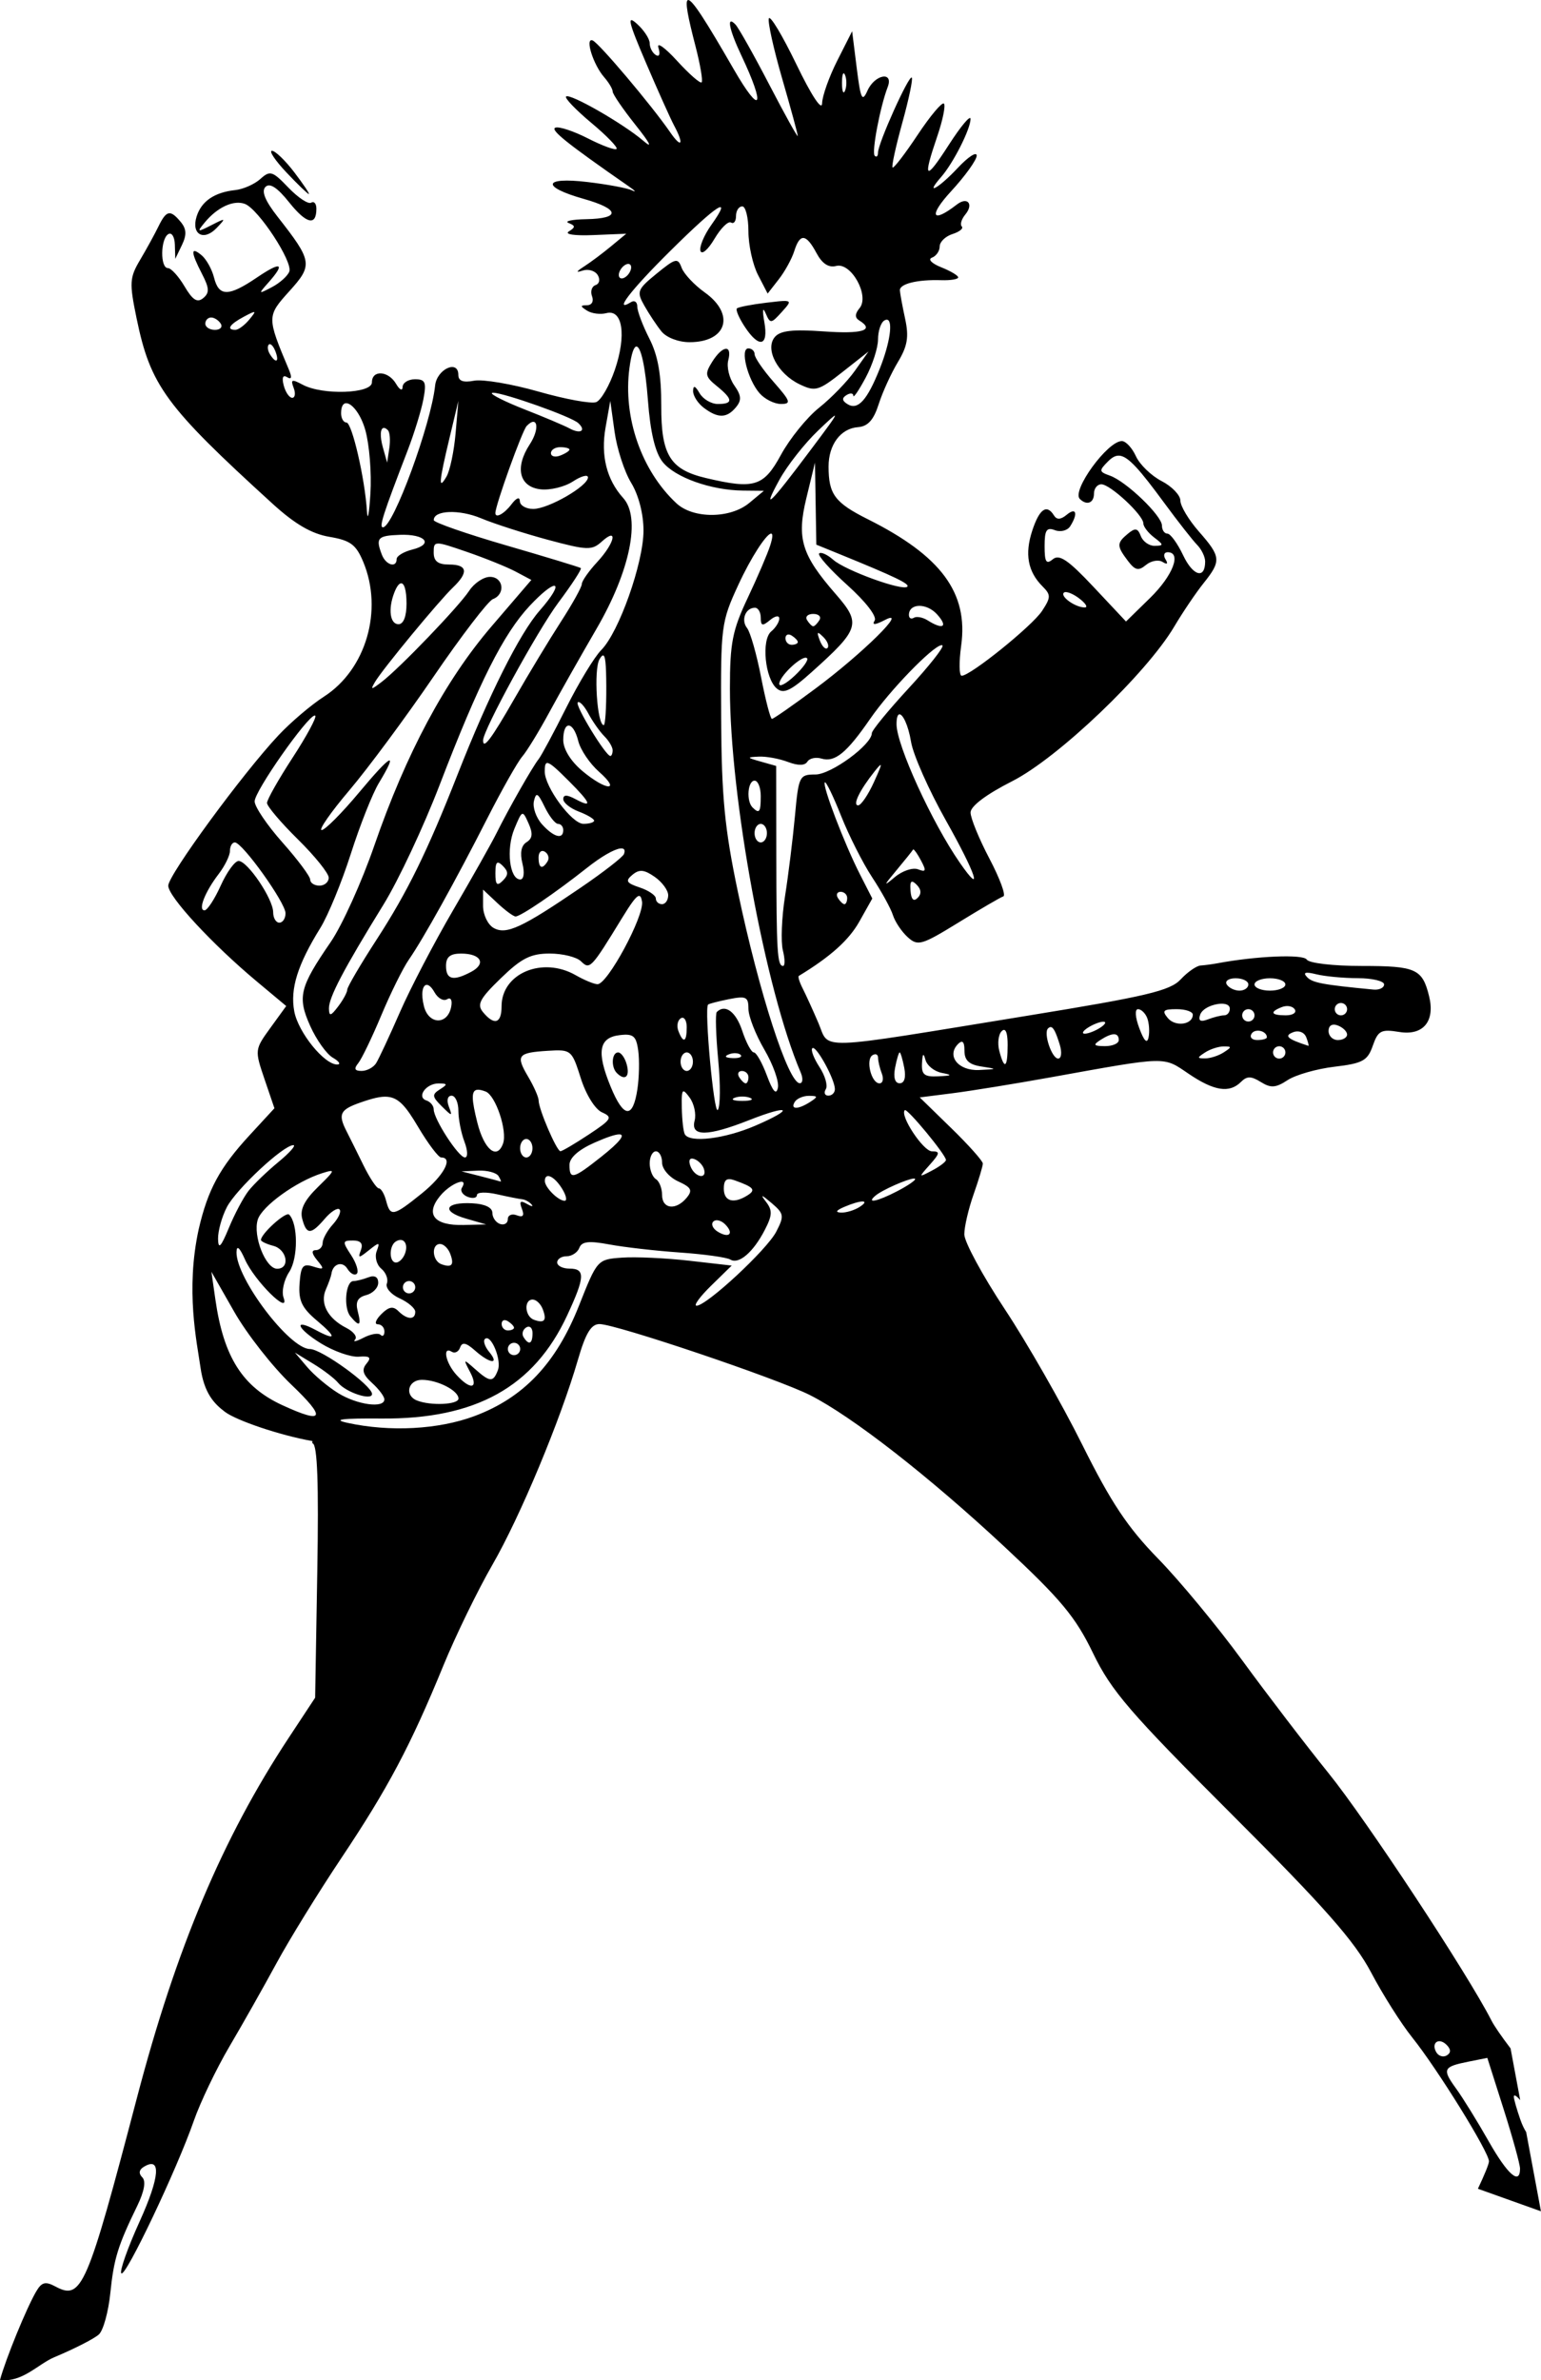<?xml version="1.0" encoding="UTF-8" standalone="no"?>
<!-- Created with Inkscape (http://www.inkscape.org/) -->

<svg
   width="66.063mm"
   height="101.983mm"
   viewBox="0 0 66.063 101.983"
   version="1.1"
   id="svg367"
   xml:space="preserve"
   inkscape:version="1.2 (dc2aedaf03, 2022-05-15)"
   sodipodi:docname="Rock on.svg"
   xmlns:inkscape="http://www.inkscape.org/namespaces/inkscape"
   xmlns:sodipodi="http://sodipodi.sourceforge.net/DTD/sodipodi-0.dtd"
   xmlns="http://www.w3.org/2000/svg"
   xmlns:svg="http://www.w3.org/2000/svg"
   xmlns:rdf="http://www.w3.org/1999/02/22-rdf-syntax-ns#"
   xmlns:cc="http://creativecommons.org/ns#"
   xmlns:dc="http://purl.org/dc/elements/1.1/"><title
     id="title624">Rock on!</title><sodipodi:namedview
     id="namedview369"
     pagecolor="#ffffff"
     bordercolor="#000000"
     borderopacity="0.25"
     inkscape:showpageshadow="2"
     inkscape:pageopacity="0.0"
     inkscape:pagecheckerboard="0"
     inkscape:deskcolor="#d1d1d1"
     inkscape:document-units="mm"
     showgrid="false"
     inkscape:zoom="1.7301469"
     inkscape:cx="260.9605"
     inkscape:cy="202.29496"
     inkscape:window-width="1920"
     inkscape:window-height="1017"
     inkscape:window-x="1912"
     inkscape:window-y="-8"
     inkscape:window-maximized="1"
     inkscape:current-layer="layer1" /><defs
     id="defs364" /><g
     inkscape:label="Lager 1"
     inkscape:groupmode="layer"
     id="layer1"
     transform="translate(-164.569,-93.091)"><path
       id="path383"
       style="fill:#000000;stroke-width:0.265"
       d="m 194.058,93.095 c -0.131,0.051 0.002,0.722 0.325,1.967 0.206,0.795 0.325,1.496 0.265,1.557 -0.061,0.061 -0.537,-0.356 -1.057,-0.926 -0.521,-0.57 -0.879,-0.822 -0.796,-0.56 0.087,0.278 0.041,0.41 -0.112,0.315 -0.144,-0.089 -0.261,-0.315 -0.261,-0.502 0,-0.187 -0.244,-0.561 -0.542,-0.83 -0.448,-0.406 -0.382,-0.117 0.384,1.672 0.509,1.189 1.05,2.395 1.203,2.68 0.438,0.818 0.324,1.003 -0.173,0.282 -0.79,-1.147 -3.054,-3.826 -3.319,-3.927 -0.342,-0.131 0.024,1.038 0.493,1.574 0.201,0.23 0.366,0.507 0.366,0.617 0,0.11 0.442,0.755 0.983,1.435 0.63,0.791 0.749,1.034 0.331,0.675 -0.858,-0.736 -3.157,-2.052 -3.312,-1.897 -0.067,0.067 0.419,0.573 1.08,1.126 0.661,0.552 1.149,1.056 1.085,1.119 -0.064,0.064 -0.613,-0.137 -1.22,-0.447 -0.607,-0.31 -1.236,-0.52 -1.398,-0.466 -0.251,0.084 0.488,0.676 3.15,2.523 0.27,0.187 0.33,0.262 0.134,0.166 -0.196,-0.096 -1.062,-0.258 -1.924,-0.359 -1.898,-0.224 -1.984,0.205 -0.145,0.725 1.541,0.435 1.593,0.841 0.111,0.868 -0.618,0.011 -0.962,0.085 -0.764,0.164 0.297,0.118 0.298,0.182 0.011,0.36 -0.202,0.125 0.244,0.191 1.055,0.157 l 1.405,-0.058 -0.65,0.538 c -0.357,0.296 -0.875,0.684 -1.151,0.861 -0.356,0.23 -0.374,0.282 -0.065,0.18 0.24,-0.079 0.529,0.007 0.642,0.191 0.115,0.186 0.075,0.377 -0.091,0.432 -0.163,0.054 -0.231,0.27 -0.151,0.479 0.082,0.214 -0.01,0.381 -0.213,0.383 -0.301,0.003 -0.301,0.041 0.001,0.233 0.198,0.125 0.57,0.173 0.826,0.106 0.697,-0.182 0.867,0.949 0.366,2.421 -0.234,0.686 -0.595,1.312 -0.803,1.392 -0.208,0.08 -1.319,-0.123 -2.469,-0.451 -1.15,-0.328 -2.395,-0.538 -2.766,-0.467 -0.469,0.09 -0.674,0.013 -0.674,-0.251 0,-0.667 -0.921,-0.245 -0.995,0.456 -0.176,1.664 -1.792,6.059 -2.234,6.076 -0.181,0.007 -0.007,-0.536 1.058,-3.3 0.28,-0.728 0.583,-1.71 0.672,-2.183 0.139,-0.735 0.086,-0.86 -0.36,-0.86 -0.287,0 -0.526,0.149 -0.531,0.331 -0.004,0.184 -0.128,0.125 -0.278,-0.132 -0.33,-0.567 -1.037,-0.612 -1.037,-0.066 0,0.486 -2.114,0.558 -2.968,0.101 -0.466,-0.249 -0.527,-0.229 -0.388,0.132 0.09,0.235 0.063,0.428 -0.061,0.428 -0.124,0 -0.288,-0.238 -0.364,-0.53 -0.088,-0.337 -0.035,-0.465 0.147,-0.353 0.191,0.118 0.214,0.008 0.072,-0.33 -0.946,-2.249 -0.946,-2.283 0.022,-3.354 1.017,-1.125 0.992,-1.283 -0.502,-3.189 -0.539,-0.688 -0.705,-1.095 -0.521,-1.28 0.184,-0.184 0.507,0.026 1.014,0.661 0.741,0.928 1.168,1.028 1.168,0.273 0,-0.218 -0.101,-0.335 -0.224,-0.258 -0.123,0.076 -0.561,-0.214 -0.974,-0.644 -0.685,-0.715 -0.788,-0.747 -1.202,-0.373 -0.249,0.225 -0.734,0.44 -1.077,0.477 -0.895,0.096 -1.455,0.479 -1.659,1.137 -0.236,0.763 0.306,1.068 0.861,0.486 0.413,-0.433 0.4,-0.439 -0.224,-0.12 -0.612,0.313 -0.633,0.304 -0.286,-0.116 0.54,-0.654 1.242,-0.977 1.723,-0.793 0.581,0.223 2.061,2.48 1.901,2.899 -0.073,0.189 -0.407,0.489 -0.743,0.665 -0.593,0.311 -0.597,0.306 -0.147,-0.202 0.738,-0.832 0.541,-0.914 -0.5,-0.208 -1.213,0.823 -1.63,0.824 -1.836,0.003 -0.09,-0.358 -0.33,-0.789 -0.534,-0.959 -0.476,-0.395 -0.47,-0.144 0.019,0.802 0.315,0.61 0.325,0.808 0.051,1.035 -0.255,0.211 -0.453,0.086 -0.801,-0.503 -0.255,-0.431 -0.575,-0.783 -0.713,-0.783 -0.334,0 -0.321,-1.248 0.015,-1.455 0.146,-0.09 0.273,0.111 0.283,0.448 l 0.018,0.611 0.284,-0.589 c 0.211,-0.438 0.199,-0.692 -0.05,-0.992 -0.449,-0.541 -0.614,-0.507 -0.956,0.194 -0.159,0.326 -0.512,0.97 -0.785,1.43 -0.453,0.764 -0.466,0.982 -0.153,2.499 0.598,2.896 1.233,3.762 5.833,7.952 0.958,0.873 1.671,1.287 2.434,1.416 0.901,0.152 1.141,0.33 1.451,1.073 0.864,2.068 0.122,4.615 -1.684,5.774 -0.543,0.348 -1.419,1.093 -1.947,1.654 -1.526,1.621 -4.728,5.988 -4.728,6.447 0,0.47 1.878,2.501 3.79,4.098 l 1.267,1.058 -0.679,0.937 c -0.672,0.926 -0.675,0.95 -0.253,2.19 l 0.427,1.253 -1.063,1.153 c -1.282,1.39 -1.791,2.331 -2.184,4.031 -0.571,2.615 -0.078,4.837 0.078,5.927 0.156,1.089 0.568,1.539 1.054,1.902 0.486,0.363 2.328,0.997 3.742,1.247 0,0 -0.005,0.079 -0.006,0.099 0.006,5.1e-4 0.012,-0.005 0.018,-0.003 0.203,0.069 0.263,1.73 0.198,5.499 l -0.092,5.401 -1.134,1.72 c -2.835,4.298 -4.821,9.005 -6.503,15.415 -2.145,8.172 -2.371,8.696 -3.497,8.093 -0.428,-0.229 -0.588,-0.189 -0.822,0.209 -0.416,0.705 -1.314,2.905 -1.554,3.793 0.957,0.125 1.623,-0.675 2.329,-0.973 0.868,-0.362 1.73,-0.803 1.916,-0.981 0.185,-0.178 0.403,-0.971 0.484,-1.762 0.15,-1.473 0.323,-2.034 1.152,-3.735 0.304,-0.623 0.383,-1.064 0.22,-1.227 -0.163,-0.163 -0.144,-0.323 0.055,-0.446 0.766,-0.473 0.701,0.415 -0.17,2.335 -0.516,1.138 -0.869,2.138 -0.784,2.223 0.18,0.18 2.374,-4.434 3.108,-6.538 0.279,-0.798 0.964,-2.227 1.522,-3.175 0.559,-0.948 1.469,-2.557 2.022,-3.576 0.553,-1.019 1.804,-3.046 2.78,-4.506 1.993,-2.981 2.97,-4.822 4.368,-8.233 0.528,-1.289 1.476,-3.235 2.105,-4.327 1.194,-2.07 2.913,-6.188 3.671,-8.797 0.329,-1.133 0.565,-1.521 0.923,-1.521 0.701,0 7.631,2.338 9.028,3.046 1.805,0.914 5.097,3.48 8.327,6.489 2.428,2.262 3.05,3.009 3.804,4.569 0.782,1.617 1.573,2.535 5.96,6.917 3.973,3.968 5.253,5.421 5.963,6.767 0.497,0.942 1.287,2.19 1.754,2.772 1.078,1.343 3.295,4.918 3.295,5.313 0,0.114 -0.197,0.59 -0.474,1.176 l 2.702,0.965 -0.633,-3.394 c -0.087,-0.136 -0.173,-0.314 -0.248,-0.528 -0.16,-0.458 -0.286,-0.905 -0.281,-0.992 0.002,-0.041 0.02,-0.054 0.05,-0.045 0.049,0.014 0.13,0.089 0.223,0.195 l -0.413,-2.215 c -0.39,-0.513 -0.698,-0.957 -0.822,-1.2 -1.023,-2.006 -5.364,-8.593 -6.985,-10.598 -0.965,-1.194 -2.623,-3.361 -3.687,-4.816 -1.063,-1.455 -2.688,-3.42 -3.612,-4.366 -1.315,-1.346 -2.022,-2.409 -3.26,-4.895 -0.869,-1.746 -2.361,-4.355 -3.316,-5.797 -0.955,-1.442 -1.736,-2.886 -1.736,-3.208 0,-0.322 0.179,-1.092 0.397,-1.71 0.218,-0.619 0.397,-1.214 0.397,-1.323 0,-0.109 -0.608,-0.792 -1.352,-1.516 l -1.353,-1.318 1.419,-0.18 c 0.78,-0.099 2.669,-0.406 4.197,-0.681 5.035,-0.907 4.807,-0.901 5.908,-0.154 1.094,0.742 1.754,0.845 2.248,0.351 0.256,-0.256 0.435,-0.254 0.85,0.004 0.429,0.268 0.641,0.253 1.151,-0.082 0.344,-0.225 1.248,-0.483 2.009,-0.573 1.209,-0.143 1.416,-0.257 1.64,-0.898 0.227,-0.651 0.355,-0.718 1.137,-0.591 1.023,0.166 1.542,-0.455 1.278,-1.529 -0.289,-1.175 -0.564,-1.299 -2.876,-1.299 -1.239,0 -2.275,-0.121 -2.371,-0.275 -0.147,-0.238 -2.162,-0.153 -3.83,0.16 -0.218,0.041 -0.541,0.084 -0.717,0.095 -0.176,0.011 -0.562,0.279 -0.856,0.595 -0.453,0.487 -1.462,0.726 -6.559,1.555 -9.265,1.509 -8.472,1.481 -8.972,0.313 -0.233,-0.543 -0.536,-1.208 -0.673,-1.477 -0.138,-0.269 -0.213,-0.512 -0.166,-0.54 1.363,-0.829 2.148,-1.534 2.595,-2.33 l 0.554,-0.986 -0.529,-1.036 c -0.667,-1.307 -1.627,-3.819 -1.506,-3.94 0.05,-0.05 0.365,0.597 0.699,1.439 0.334,0.842 0.933,2.026 1.332,2.631 0.399,0.605 0.799,1.333 0.889,1.619 0.091,0.286 0.375,0.71 0.633,0.943 0.434,0.393 0.593,0.347 2.176,-0.626 0.939,-0.578 1.805,-1.083 1.924,-1.122 0.119,-0.04 -0.149,-0.767 -0.595,-1.615 -0.446,-0.848 -0.811,-1.738 -0.81,-1.978 6.1e-4,-0.272 0.672,-0.777 1.786,-1.342 1.964,-0.996 5.748,-4.604 6.944,-6.621 0.364,-0.614 0.929,-1.45 1.257,-1.86 0.768,-0.96 0.753,-1.132 -0.198,-2.215 -0.437,-0.497 -0.794,-1.094 -0.794,-1.325 0,-0.232 -0.362,-0.609 -0.805,-0.838 -0.443,-0.229 -0.939,-0.708 -1.101,-1.065 -0.163,-0.357 -0.434,-0.649 -0.604,-0.649 -0.614,0 -2.158,2.123 -1.802,2.478 0.296,0.296 0.608,0.179 0.608,-0.229 0,-0.218 0.142,-0.397 0.316,-0.397 0.382,0 1.8,1.319 1.8,1.674 0,0.139 0.208,0.41 0.463,0.604 0.415,0.315 0.418,0.352 0.028,0.36 -0.239,0.005 -0.508,-0.183 -0.598,-0.418 -0.133,-0.346 -0.239,-0.364 -0.558,-0.1 -0.481,0.399 -0.48,0.522 0.003,1.161 0.309,0.408 0.454,0.441 0.774,0.176 0.216,-0.18 0.537,-0.239 0.711,-0.131 0.201,0.124 0.248,0.084 0.128,-0.11 -0.104,-0.168 -0.063,-0.305 0.091,-0.305 0.611,0 0.225,1.004 -0.753,1.959 l -1.032,1.009 -1.391,-1.481 c -1.084,-1.154 -1.469,-1.416 -1.745,-1.187 -0.284,0.235 -0.354,0.124 -0.354,-0.56 0,-0.69 0.085,-0.822 0.442,-0.685 0.244,0.093 0.539,0.017 0.657,-0.17 0.344,-0.543 0.257,-0.829 -0.15,-0.491 -0.255,0.212 -0.427,0.222 -0.545,0.033 -0.312,-0.505 -0.624,-0.289 -0.932,0.644 -0.331,1.004 -0.193,1.759 0.438,2.391 0.364,0.364 0.363,0.471 -0.018,1.052 -0.423,0.645 -3.07,2.779 -3.447,2.779 -0.11,0 -0.119,-0.582 -0.021,-1.293 0.311,-2.26 -0.856,-3.839 -3.998,-5.412 -1.419,-0.71 -1.687,-1.069 -1.687,-2.262 0,-0.935 0.519,-1.629 1.26,-1.685 0.424,-0.032 0.672,-0.306 0.887,-0.98 0.164,-0.515 0.535,-1.327 0.823,-1.806 0.413,-0.685 0.48,-1.078 0.313,-1.852 -0.117,-0.54 -0.218,-1.09 -0.226,-1.222 -0.016,-0.281 0.748,-0.47 1.772,-0.437 0.4,0.013 0.728,-0.041 0.728,-0.12 0,-0.079 -0.327,-0.273 -0.728,-0.433 -0.409,-0.163 -0.583,-0.343 -0.397,-0.412 0.182,-0.068 0.331,-0.283 0.331,-0.48 0,-0.196 0.247,-0.436 0.549,-0.532 0.302,-0.096 0.481,-0.242 0.399,-0.324 -0.083,-0.083 -0.015,-0.313 0.15,-0.512 0.374,-0.451 0.092,-0.781 -0.364,-0.427 -1.075,0.833 -1.222,0.491 -0.245,-0.569 0.604,-0.656 1.098,-1.343 1.098,-1.529 -6.7e-4,-0.185 -0.364,0.051 -0.807,0.523 -0.829,0.885 -1.446,1.225 -0.72,0.397 0.521,-0.594 1.263,-2.059 1.263,-2.492 0,-0.184 -0.417,0.312 -0.926,1.103 -1.024,1.59 -1.137,1.507 -0.499,-0.364 0.235,-0.689 0.362,-1.316 0.284,-1.395 -0.079,-0.079 -0.586,0.525 -1.128,1.341 -0.542,0.816 -1.026,1.445 -1.074,1.396 -0.049,-0.049 0.14,-0.912 0.419,-1.919 0.279,-1.006 0.461,-1.876 0.405,-1.933 -0.123,-0.123 -1.448,2.819 -1.448,3.215 0,0.152 -0.063,0.212 -0.141,0.134 -0.14,-0.14 0.229,-2.09 0.557,-2.945 0.264,-0.688 -0.554,-0.543 -0.866,0.153 -0.229,0.511 -0.294,0.374 -0.463,-0.974 l -0.196,-1.568 -0.636,1.256 c -0.35,0.691 -0.644,1.515 -0.652,1.833 -0.009,0.343 -0.456,-0.334 -1.102,-1.671 -0.598,-1.237 -1.129,-2.122 -1.181,-1.967 -0.052,0.155 0.206,1.317 0.573,2.583 0.367,1.266 0.667,2.37 0.667,2.452 0,0.082 -0.547,-0.902 -1.215,-2.187 -0.668,-1.285 -1.323,-2.449 -1.455,-2.587 -0.398,-0.416 -0.281,0.199 0.253,1.327 1.053,2.226 0.842,2.616 -0.323,0.597 -1.199,-2.078 -1.804,-3.036 -1.972,-2.97 z m 6.688,3.14 c 0.016,0.006 0.033,0.03 0.052,0.076 0.073,0.182 0.073,0.48 0,0.661 -0.073,0.182 -0.133,0.033 -0.133,-0.331 0,-0.273 0.034,-0.425 0.082,-0.407 z M 176.228,99.552 c -0.14,0 0.138,0.417 0.619,0.926 0.48,0.509 0.913,0.926 0.961,0.926 0.048,0 -0.231,-0.417 -0.619,-0.926 -0.388,-0.509 -0.821,-0.926 -0.961,-0.926 z m 20.161,2.381 c 0.146,0 0.265,0.482 0.265,1.071 0,0.589 0.185,1.43 0.412,1.869 l 0.412,0.797 0.477,-0.612 c 0.263,-0.336 0.561,-0.879 0.664,-1.207 0.243,-0.775 0.506,-0.752 0.953,0.083 0.243,0.455 0.521,0.637 0.844,0.553 0.641,-0.168 1.443,1.277 1.003,1.807 -0.203,0.244 -0.208,0.407 -0.017,0.526 0.682,0.421 0.142,0.589 -1.516,0.471 -1.342,-0.096 -1.871,-0.035 -2.103,0.244 -0.43,0.519 0.124,1.571 1.066,2.023 0.672,0.322 0.809,0.283 1.84,-0.529 l 1.114,-0.877 -0.584,0.825 c -0.321,0.454 -1.011,1.166 -1.533,1.582 -0.522,0.416 -1.258,1.324 -1.636,2.018 -0.742,1.364 -1.141,1.487 -3.215,0.997 -1.54,-0.364 -1.924,-0.986 -1.918,-3.104 0.004,-1.333 -0.141,-2.149 -0.511,-2.874 -0.284,-0.557 -0.516,-1.173 -0.516,-1.369 0,-0.196 -0.119,-0.283 -0.265,-0.193 -0.783,0.484 -0.036,-0.492 1.671,-2.183 2.043,-2.024 2.711,-2.448 1.766,-1.12 -0.312,0.439 -0.52,0.94 -0.463,1.114 0.058,0.174 0.327,-0.059 0.598,-0.518 0.271,-0.459 0.59,-0.775 0.709,-0.701 0.119,0.073 0.216,-0.052 0.216,-0.279 0,-0.227 0.119,-0.412 0.265,-0.412 z m -2.89,2.343 c -0.145,0.034 -0.372,0.206 -0.779,0.538 -0.832,0.679 -0.867,0.772 -0.529,1.371 0.199,0.353 0.529,0.851 0.734,1.105 0.212,0.264 0.73,0.463 1.204,0.463 1.603,0 1.969,-1.194 0.653,-2.132 -0.448,-0.319 -0.894,-0.795 -0.992,-1.058 -0.081,-0.219 -0.145,-0.322 -0.29,-0.288 z m -1.969,0.127 c 0.059,0.012 0.097,0.062 0.097,0.144 0,0.146 -0.119,0.339 -0.265,0.428 -0.146,0.09 -0.265,0.044 -0.265,-0.101 0,-0.146 0.119,-0.338 0.265,-0.428 0.036,-0.022 0.071,-0.037 0.103,-0.043 0.024,-0.005 0.045,-0.005 0.065,-5.1e-4 z m 6.726,1.584 c -0.143,-0.008 -0.411,0.023 -0.839,0.075 -0.633,0.076 -1.199,0.186 -1.257,0.245 -0.059,0.059 0.09,0.408 0.332,0.777 0.619,0.945 1.03,0.852 0.845,-0.19 -0.092,-0.519 -0.07,-0.67 0.055,-0.38 0.197,0.456 0.232,0.453 0.692,-0.055 0.3,-0.332 0.411,-0.457 0.173,-0.471 z m -22.79,0.478 c 0.032,0.017 -0.045,0.119 -0.21,0.319 -0.2,0.242 -0.468,0.44 -0.595,0.44 -0.404,0 -0.252,-0.235 0.363,-0.563 0.27,-0.144 0.41,-0.213 0.442,-0.196 z m -1.846,0.23 c 0.137,0 0.322,0.119 0.412,0.265 0.09,0.146 -0.022,0.265 -0.249,0.265 -0.227,0 -0.412,-0.119 -0.412,-0.265 0,-0.146 0.112,-0.265 0.249,-0.265 z m 28.985,0.096 c 0.248,0.048 0.122,0.984 -0.314,2.081 -0.545,1.371 -0.943,1.811 -1.389,1.536 -0.237,-0.147 -0.25,-0.261 -0.043,-0.389 0.161,-0.1 0.293,-0.086 0.293,0.029 0,0.116 0.238,-0.234 0.529,-0.777 0.291,-0.543 0.529,-1.278 0.529,-1.634 0,-0.356 0.119,-0.72 0.265,-0.81 0.051,-0.032 0.094,-0.043 0.13,-0.036 z m -26.486,1.049 c 0.01,-0.003 0.021,-0.003 0.033,0 0.069,0.017 0.157,0.131 0.222,0.299 0.179,0.466 0.026,0.548 -0.235,0.126 -0.096,-0.155 -0.117,-0.339 -0.048,-0.408 0.009,-0.009 0.018,-0.014 0.028,-0.017 z m 15.735,0.099 c 0.185,-6e-5 0.38,0.823 0.492,2.307 0.103,1.364 0.309,2.231 0.626,2.633 0.523,0.665 2.074,1.219 3.449,1.232 l 0.896,0.009 -0.625,0.52 v -5.2e-4 c -0.815,0.679 -2.404,0.687 -3.126,0.015 -1.5,-1.398 -2.294,-3.682 -2.013,-5.792 0.084,-0.628 0.191,-0.924 0.302,-0.924 z m 4.796,0.08 c -0.364,0 -0.032,1.331 0.479,1.918 0.221,0.255 0.634,0.463 0.918,0.463 0.453,0 0.417,-0.113 -0.305,-0.935 -0.452,-0.514 -0.821,-1.05 -0.821,-1.191 0,-0.14 -0.121,-0.255 -0.27,-0.255 z m -0.971,0.018 c -0.139,0.013 -0.357,0.203 -0.581,0.561 -0.322,0.515 -0.3,0.63 0.201,1.035 0.699,0.566 0.711,0.768 0.046,0.768 -0.284,0 -0.637,-0.208 -0.785,-0.463 -0.187,-0.321 -0.272,-0.351 -0.278,-0.096 -0.004,0.202 0.2,0.526 0.455,0.719 0.606,0.46 0.988,0.455 1.38,-0.017 0.253,-0.304 0.238,-0.503 -0.071,-0.943 -0.215,-0.307 -0.33,-0.788 -0.257,-1.07 0.09,-0.345 0.029,-0.508 -0.11,-0.495 z m -9.96,1.883 c 0.473,0.009 3.337,1.017 3.642,1.301 0.352,0.327 0.092,0.481 -0.379,0.225 -0.218,-0.118 -1.08,-0.483 -1.915,-0.81 -0.835,-0.327 -1.469,-0.644 -1.409,-0.704 0.009,-0.009 0.029,-0.013 0.061,-0.012 z m -1.499,0.348 -0.12,1.391 c -0.066,0.765 -0.241,1.598 -0.389,1.852 -0.356,0.611 -0.328,0.254 0.129,-1.655 z m 6.512,0 0.184,1.323 c 0.101,0.728 0.422,1.713 0.712,2.189 0.319,0.523 0.528,1.333 0.528,2.044 0,1.381 -1.055,4.362 -1.811,5.119 -0.29,0.29 -0.964,1.4 -1.499,2.467 -0.535,1.067 -1.068,2.059 -1.184,2.205 -0.263,0.328 -1.279,2.112 -1.808,3.175 -0.217,0.437 -1.057,1.925 -1.864,3.307 -0.808,1.382 -1.833,3.347 -2.278,4.366 -0.445,1.019 -0.904,2.001 -1.019,2.183 -0.115,0.182 -0.395,0.331 -0.623,0.331 -0.298,0 -0.338,-0.092 -0.144,-0.331 0.148,-0.182 0.593,-1.105 0.989,-2.051 0.396,-0.946 0.926,-2.017 1.178,-2.381 0.625,-0.901 2.005,-3.384 3.367,-6.06 0.623,-1.223 1.296,-2.413 1.497,-2.646 0.2,-0.232 0.718,-1.078 1.151,-1.878 0.433,-0.8 1.35,-2.422 2.037,-3.603 1.438,-2.471 1.904,-4.754 1.142,-5.596 -0.711,-0.786 -0.97,-1.822 -0.757,-3.025 z m -11.289,0.102 c 0.243,0.037 0.602,0.489 0.789,1.154 0.173,0.618 0.271,1.839 0.217,2.712 -0.054,0.873 -0.12,1.22 -0.148,0.772 -0.086,-1.406 -0.642,-3.814 -0.881,-3.814 -0.125,0 -0.228,-0.179 -0.228,-0.397 0,-0.321 0.105,-0.449 0.251,-0.427 z m 20.918,0.536 c 0.033,0.029 -0.299,0.478 -1.05,1.478 -1.76,2.348 -2.096,2.668 -1.331,1.27 0.334,-0.611 1.083,-1.563 1.664,-2.117 0.444,-0.423 0.69,-0.654 0.716,-0.632 z m -12.932,0.259 c 0.207,-0.005 0.182,0.459 -0.147,0.962 -0.653,0.997 -0.456,1.825 0.46,1.93 0.41,0.047 1.035,-0.105 1.389,-0.337 0.354,-0.232 0.644,-0.31 0.644,-0.173 0,0.372 -1.699,1.351 -2.346,1.351 -0.31,0 -0.568,-0.149 -0.573,-0.331 -0.005,-0.202 -0.146,-0.15 -0.36,0.132 -0.312,0.411 -0.69,0.616 -0.69,0.374 0,-0.333 1.15,-3.531 1.342,-3.73 0.118,-0.122 0.212,-0.176 0.281,-0.178 z m -6.412,0.261 c 0.048,-0.005 0.109,0.025 0.181,0.097 0.085,0.085 0.112,0.432 0.061,0.772 l -0.093,0.618 -0.182,-0.65 c -0.137,-0.488 -0.11,-0.822 0.034,-0.837 z m 7.568,0.825 c 0.218,0 0.397,0.047 0.397,0.104 0,0.057 -0.179,0.173 -0.397,0.256 -0.218,0.084 -0.397,0.037 -0.397,-0.104 0,-0.141 0.179,-0.256 0.397,-0.256 z m 23.98,0.365 c 0.38,0.038 0.868,0.6 1.91,2.016 0.589,0.801 1.226,1.613 1.415,1.805 0.189,0.192 0.344,0.513 0.344,0.712 0,0.772 -0.519,0.627 -0.941,-0.261 -0.243,-0.513 -0.548,-0.932 -0.676,-0.932 -0.129,0 -0.235,-0.155 -0.235,-0.345 0,-0.423 -1.531,-1.893 -2.23,-2.14 -0.471,-0.167 -0.477,-0.213 -0.08,-0.611 0.169,-0.169 0.32,-0.261 0.492,-0.243 z m -13.058,0.297 0.029,1.758 0.029,1.757 0.992,0.404 c 2.385,0.972 3.026,1.28 2.908,1.397 -0.198,0.198 -2.659,-0.696 -3.174,-1.152 -0.256,-0.226 -0.528,-0.348 -0.606,-0.271 -0.077,0.077 0.468,0.688 1.212,1.358 0.785,0.706 1.276,1.343 1.169,1.516 -0.126,0.204 0.013,0.196 0.443,-0.026 1.04,-0.537 -0.967,1.443 -2.977,2.937 -0.964,0.717 -1.805,1.303 -1.87,1.303 -0.065,0 -0.274,-0.804 -0.465,-1.786 -0.191,-0.982 -0.461,-1.929 -0.6,-2.105 -0.273,-0.344 -0.068,-0.872 0.337,-0.872 0.137,0 0.249,0.193 0.249,0.429 0,0.352 0.072,0.37 0.397,0.1 0.221,-0.184 0.397,-0.212 0.397,-0.065 0,0.146 -0.155,0.393 -0.345,0.551 -0.432,0.358 -0.268,2.025 0.24,2.447 0.291,0.242 0.603,0.095 1.493,-0.704 2.065,-1.852 2.134,-2.077 1.03,-3.345 -1.464,-1.68 -1.677,-2.375 -1.259,-4.102 z m -15.681,2.118 c 0.391,-0.015 0.9,0.072 1.366,0.267 0.556,0.233 1.845,0.647 2.862,0.921 1.694,0.455 1.889,0.462 2.315,0.076 0.714,-0.646 0.555,0.066 -0.196,0.876 -0.364,0.393 -0.661,0.817 -0.661,0.944 0,0.127 -0.404,0.854 -0.897,1.615 -0.493,0.762 -1.391,2.248 -1.996,3.303 -0.989,1.726 -1.34,2.192 -1.34,1.78 0,-0.438 2.336,-4.71 3.227,-5.901 0.58,-0.775 1.013,-1.441 0.964,-1.48 -0.05,-0.039 -1.487,-0.476 -3.196,-0.972 -1.708,-0.496 -3.107,-0.983 -3.109,-1.082 -0.004,-0.214 0.27,-0.332 0.661,-0.347 z m 13.812,0.924 c 0.063,0.015 0.057,0.172 -0.05,0.508 -0.111,0.35 -0.545,1.361 -0.964,2.247 -0.656,1.386 -0.763,1.929 -0.763,3.884 -4.3e-4,4.655 1.524,12.919 3.033,16.447 0.109,0.255 0.092,0.463 -0.037,0.463 -0.491,0 -1.748,-3.882 -2.655,-8.202 -0.567,-2.701 -0.698,-4.06 -0.717,-7.408 -0.022,-3.983 -1.1e-4,-4.149 0.74,-5.751 0.553,-1.196 1.173,-2.123 1.38,-2.185 0.012,-0.004 0.022,-0.004 0.031,-0.002 z m -15.942,0.052 c 1.107,-0.042 1.488,0.396 0.55,0.631 -0.37,0.093 -0.672,0.275 -0.672,0.405 0,0.396 -0.462,0.263 -0.633,-0.182 -0.276,-0.718 -0.187,-0.818 0.755,-0.853 z m 1.652,0.373 c 0.181,-0.003 0.537,0.117 1.237,0.358 0.783,0.269 1.724,0.65 2.093,0.846 l 0.67,0.356 -1.702,1.984 c -1.995,2.326 -3.664,5.445 -5.031,9.4 -0.539,1.561 -1.382,3.422 -1.872,4.135 -1.331,1.935 -1.432,2.349 -0.875,3.592 0.265,0.591 0.7,1.203 0.969,1.359 v -5.2e-4 c 0.268,0.156 0.356,0.288 0.194,0.292 -0.552,0.015 -1.676,-1.372 -1.846,-2.275 -0.182,-0.969 0.139,-1.997 1.12,-3.58 0.33,-0.533 0.917,-1.962 1.305,-3.175 0.387,-1.213 0.928,-2.578 1.202,-3.031 0.853,-1.414 0.551,-1.27 -0.848,0.405 -0.74,0.886 -1.462,1.611 -1.604,1.611 -0.142,0 0.392,-0.767 1.187,-1.704 0.795,-0.937 2.421,-3.132 3.613,-4.876 1.192,-1.744 2.335,-3.236 2.54,-3.315 0.551,-0.211 0.453,-0.953 -0.126,-0.953 -0.274,0 -0.675,0.268 -0.89,0.595 -0.446,0.679 -2.985,3.321 -3.755,3.908 -0.455,0.347 -0.487,0.346 -0.28,-0.005 0.323,-0.546 2.733,-3.465 3.34,-4.045 0.678,-0.648 0.621,-0.982 -0.166,-0.982 -0.479,0 -0.661,-0.142 -0.661,-0.515 0,-0.254 0.005,-0.38 0.186,-0.383 z m -1.593,1.705 c 0.141,-0.022 0.242,0.286 0.242,0.87 0,0.547 -0.13,0.882 -0.344,0.882 -0.364,0 -0.452,-0.646 -0.183,-1.346 0.1,-0.262 0.2,-0.393 0.285,-0.406 z m 6.553,0.108 c 0.021,-0.004 0.038,-0.003 0.05,0.004 0.098,0.049 -0.092,0.416 -0.655,1.058 -0.855,0.974 -2.184,3.625 -3.517,7.02 -1.292,3.288 -2.151,5.04 -3.472,7.075 -0.691,1.065 -1.257,2.03 -1.257,2.143 0,0.113 -0.175,0.437 -0.389,0.719 -0.319,0.421 -0.39,0.437 -0.397,0.092 -0.009,-0.469 0.617,-1.663 2.342,-4.46 0.638,-1.034 1.718,-3.336 2.401,-5.114 1.688,-4.396 2.739,-6.484 3.868,-7.686 0.516,-0.55 0.877,-0.824 1.025,-0.851 z m 21.964,0.268 c 0.129,0.007 0.347,0.108 0.558,0.267 0.28,0.212 0.391,0.388 0.245,0.39 -0.393,0.006 -1.065,-0.466 -0.899,-0.632 0.02,-0.02 0.053,-0.028 0.096,-0.025 z m -6.303,0.589 c 0.245,-0.005 0.547,0.115 0.772,0.364 0.483,0.534 0.261,0.678 -0.4,0.26 -0.211,-0.134 -0.479,-0.184 -0.595,-0.113 -0.116,0.072 -0.211,0.017 -0.211,-0.121 0,-0.254 0.189,-0.384 0.435,-0.39 z m -4.536,0.346 c 0.235,0 0.355,0.119 0.265,0.265 -0.09,0.146 -0.209,0.265 -0.265,0.265 -0.056,0 -0.175,-0.119 -0.265,-0.265 -0.09,-0.146 0.029,-0.265 0.265,-0.265 z m 0.23,0.821 c 0.036,0.013 0.102,0.069 0.2,0.166 0.181,0.179 0.262,0.393 0.18,0.474 -0.082,0.082 -0.229,-0.065 -0.329,-0.326 -0.072,-0.189 -0.1,-0.29 -0.078,-0.313 0.006,-0.006 0.014,-0.006 0.026,-0.002 z m -1.259,0.064 c 0.032,0.005 0.067,0.019 0.103,0.041 0.146,0.09 0.265,0.216 0.265,0.28 0,0.064 -0.119,0.117 -0.265,0.117 -0.146,0 -0.265,-0.126 -0.265,-0.28 0,-0.116 0.067,-0.174 0.162,-0.158 z m 6.512,0.455 c 0.026,-0.004 0.045,-4.6e-4 0.057,0.012 0.07,0.07 -0.583,0.895 -1.451,1.835 -0.867,0.94 -1.577,1.804 -1.577,1.922 -4e-4,0.492 -1.747,1.771 -2.419,1.771 -0.688,0 -0.72,0.063 -0.878,1.786 -0.091,0.982 -0.282,2.527 -0.425,3.433 -0.143,0.906 -0.184,1.948 -0.092,2.316 0.092,0.367 0.096,0.668 0.007,0.668 -0.245,0 -0.283,-0.607 -0.288,-4.748 l -0.005,-3.821 -0.661,-0.187 c -0.606,-0.171 -0.613,-0.189 -0.083,-0.213 0.318,-0.015 0.879,0.088 1.247,0.228 0.438,0.166 0.726,0.162 0.833,-0.011 0.09,-0.146 0.362,-0.206 0.605,-0.133 0.573,0.172 1.077,-0.238 2.084,-1.698 0.854,-1.238 2.66,-3.092 3.046,-3.158 z m -14.507,0.44 c 0.112,-0.031 0.147,0.352 0.152,1.33 0.004,0.909 -0.044,1.654 -0.108,1.654 -0.287,0 -0.441,-2.376 -0.183,-2.821 0.056,-0.096 0.102,-0.153 0.139,-0.163 z m 8.717,0.098 c 0.017,0.003 0.031,0.009 0.042,0.02 0.071,0.071 -0.167,0.409 -0.531,0.75 -0.363,0.341 -0.66,0.499 -0.66,0.35 0,-0.317 0.892,-1.161 1.149,-1.121 z m -9.756,1.899 c 0.09,-0.002 0.268,0.201 0.425,0.496 0.18,0.337 0.488,0.773 0.683,0.968 0.195,0.195 0.355,0.465 0.355,0.6 0,0.135 -0.044,0.246 -0.097,0.246 -0.201,0 -1.524,-2.171 -1.399,-2.296 0.009,-0.009 0.02,-0.014 0.033,-0.014 z m 13.743,0.528 c 0.144,-0.046 0.393,0.442 0.514,1.18 0.09,0.549 0.76,2.06 1.49,3.357 1.299,2.309 1.627,3.298 0.604,1.824 -1.2,-1.729 -2.717,-5.046 -2.717,-5.94 0,-0.269 0.044,-0.4 0.109,-0.421 z m -25.052,0.05 c 0.01,-8.4e-4 0.018,0.002 0.024,0.008 0.066,0.066 -0.372,0.876 -0.974,1.8 -0.602,0.924 -1.095,1.795 -1.095,1.936 0,0.141 0.595,0.842 1.323,1.559 0.728,0.717 1.323,1.456 1.323,1.643 0,0.187 -0.179,0.341 -0.397,0.341 -0.218,0 -0.397,-0.115 -0.397,-0.256 0,-0.141 -0.536,-0.859 -1.191,-1.596 -0.655,-0.737 -1.191,-1.528 -1.191,-1.758 0,-0.447 2.258,-3.652 2.573,-3.678 z m 10.896,0.429 c 0.134,0.009 0.295,0.232 0.403,0.663 0.094,0.376 0.494,0.967 0.888,1.315 0.974,0.858 0.305,0.823 -0.718,-0.037 -0.495,-0.416 -0.814,-0.935 -0.814,-1.323 0,-0.423 0.107,-0.627 0.24,-0.618 z m -0.9,1.606 v 5.1e-4 c 0.134,0.025 0.397,0.267 0.904,0.774 0.945,0.945 1.028,1.171 0.285,0.774 -0.371,-0.199 -0.529,-0.199 -0.529,-0.003 0,0.154 0.298,0.394 0.661,0.532 0.364,0.138 0.661,0.314 0.661,0.39 0,0.076 -0.208,0.138 -0.463,0.136 -0.494,-0.004 -1.654,-1.575 -1.654,-2.242 0,-0.209 0.016,-0.334 0.084,-0.359 v -5.2e-4 c 0.014,-0.005 0.031,-0.006 0.05,-0.002 z m 14.256,0.084 c 0.052,-0.015 -0.039,0.209 -0.279,0.736 -0.248,0.546 -0.553,0.992 -0.676,0.992 -0.251,0 0.065,-0.651 0.706,-1.455 0.134,-0.169 0.218,-0.264 0.25,-0.273 z m -5.395,0.67 c 0.146,0 0.265,0.298 0.265,0.661 0,0.693 -0.061,0.776 -0.353,0.485 -0.274,-0.274 -0.207,-1.146 0.088,-1.146 z m -9.323,0.616 c 0.069,0.013 0.164,0.176 0.325,0.508 0.194,0.4 0.452,0.728 0.574,0.728 0.122,0 0.222,0.119 0.222,0.265 0,0.419 -0.407,0.309 -0.908,-0.245 -0.254,-0.28 -0.411,-0.727 -0.35,-0.992 0.035,-0.151 0.067,-0.24 0.11,-0.26 0.009,-0.004 0.018,-0.005 0.028,-0.003 z m -0.642,0.809 c 0.078,-0.03 0.145,0.114 0.275,0.404 0.195,0.436 0.172,0.648 -0.086,0.808 -0.227,0.14 -0.289,0.459 -0.177,0.906 0.1,0.399 0.062,0.69 -0.091,0.69 -0.46,0 -0.613,-1.3 -0.255,-2.165 0.169,-0.407 0.256,-0.612 0.334,-0.643 z m 10.23,0.427 c 0.146,0 0.265,0.179 0.265,0.397 0,0.218 -0.119,0.397 -0.265,0.397 -0.146,0 -0.265,-0.179 -0.265,-0.397 0,-0.218 0.119,-0.397 0.265,-0.397 z m -22.546,0.794 c 0.324,0 2.173,2.583 2.173,3.035 0,0.222 -0.119,0.404 -0.265,0.404 -0.146,0 -0.265,-0.201 -0.265,-0.447 0,-0.568 -1.097,-2.195 -1.481,-2.197 -0.16,-0.001 -0.505,0.475 -0.768,1.057 -0.262,0.582 -0.575,1.058 -0.693,1.058 -0.292,0 0.014,-0.785 0.606,-1.557 0.266,-0.347 0.484,-0.794 0.484,-0.992 0,-0.199 0.094,-0.361 0.208,-0.361 z m 16.525,0.261 c 0.161,-0.021 0.226,0.054 0.157,0.238 -0.049,0.129 -0.879,0.774 -1.844,1.432 -2.53,1.725 -3.202,2.038 -3.742,1.735 -0.25,-0.14 -0.455,-0.567 -0.455,-0.949 v -0.695 l 0.612,0.575 c 0.337,0.316 0.689,0.576 0.782,0.576 0.22,0 1.713,-1.015 3.051,-2.075 0.634,-0.502 1.171,-0.804 1.44,-0.839 z m 12.564,0.04 c 0.048,0.011 0.181,0.201 0.321,0.464 0.243,0.455 0.223,0.52 -0.12,0.388 -0.227,-0.087 -0.676,0.064 -0.998,0.335 -0.499,0.42 -0.488,0.376 0.076,-0.299 0.364,-0.436 0.682,-0.832 0.706,-0.881 0.003,-0.006 0.008,-0.008 0.015,-0.007 z m -15.903,0.066 c 0.032,-0.001 0.067,0.009 0.104,0.032 0.148,0.091 0.201,0.277 0.117,0.412 -0.227,0.367 -0.386,0.299 -0.386,-0.166 0,-0.17 0.068,-0.275 0.164,-0.279 z m -1.908,0.5 c 0.049,-0.002 0.116,0.045 0.209,0.138 0.247,0.247 0.247,0.388 0,0.635 -0.247,0.247 -0.317,0.177 -0.317,-0.317 0,-0.309 0.028,-0.452 0.109,-0.456 z m 6.187,0.355 c 0.146,0.014 0.311,0.098 0.536,0.255 0.318,0.222 0.577,0.576 0.577,0.787 0,0.21 -0.119,0.382 -0.265,0.382 -0.146,0 -0.265,-0.109 -0.265,-0.243 0,-0.133 -0.311,-0.346 -0.69,-0.472 -0.577,-0.192 -0.628,-0.282 -0.313,-0.544 0.147,-0.122 0.274,-0.179 0.419,-0.165 z m 11.571,0.46 c 0.043,-2.6e-4 0.106,0.044 0.192,0.13 0.2,0.2 0.215,0.394 0.043,0.566 -0.172,0.172 -0.276,0.068 -0.304,-0.304 -0.02,-0.266 -0.003,-0.391 0.069,-0.392 z m -3.065,0.435 c 0.154,0 0.28,0.119 0.28,0.265 0,0.146 -0.053,0.265 -0.117,0.265 -0.064,0 -0.19,-0.119 -0.28,-0.265 -0.09,-0.146 -0.037,-0.265 0.117,-0.265 z m -8.655,0.177 c 0.073,-0.013 0.112,0.072 0.14,0.24 0.1,0.618 -1.484,3.556 -1.91,3.542 -0.151,-0.005 -0.573,-0.18 -0.936,-0.388 -1.423,-0.813 -3.175,-0.078 -3.175,1.333 0,0.739 -0.31,0.838 -0.794,0.254 -0.274,-0.33 -0.147,-0.574 0.762,-1.455 0.884,-0.858 1.281,-1.058 2.096,-1.058 0.553,0 1.156,0.149 1.34,0.331 0.378,0.373 0.433,0.316 1.745,-1.828 0.399,-0.652 0.612,-0.949 0.733,-0.971 z m -7.617,2.469 c 0.85,0 1.091,0.43 0.437,0.78 -0.771,0.412 -1.083,0.34 -1.083,-0.251 0,-0.385 0.176,-0.529 0.646,-0.529 z m 36.218,0.828 c 0.065,-0.019 0.21,6.9e-4 0.442,0.058 0.364,0.091 1.167,0.166 1.786,0.168 0.618,0.002 1.124,0.123 1.124,0.268 0,0.146 -0.208,0.245 -0.463,0.22 -2.188,-0.21 -2.613,-0.291 -2.844,-0.538 -0.093,-0.099 -0.109,-0.158 -0.045,-0.177 z m -3.013,0.23 c 0.3,0 0.545,0.119 0.545,0.265 0,0.146 -0.172,0.265 -0.381,0.265 -0.21,0 -0.455,-0.119 -0.545,-0.265 -0.09,-0.146 0.082,-0.265 0.381,-0.265 z m 1.471,0 c 0.364,0 0.661,0.119 0.661,0.265 0,0.146 -0.298,0.265 -0.661,0.265 -0.364,0 -0.661,-0.119 -0.661,-0.265 0,-0.146 0.298,-0.265 0.661,-0.265 z m -36.173,0.285 c 0.095,-0.02 0.223,0.076 0.359,0.318 0.144,0.256 0.384,0.39 0.535,0.297 0.161,-0.099 0.234,0.034 0.179,0.322 -0.152,0.791 -0.968,0.772 -1.169,-0.026 -0.132,-0.525 -0.062,-0.878 0.097,-0.911 z m 13.419,0.541 c 0.341,-0.025 0.397,0.099 0.397,0.483 0,0.32 0.307,1.105 0.682,1.746 0.375,0.64 0.637,1.376 0.581,1.635 -0.07,0.327 -0.214,0.168 -0.471,-0.521 -0.203,-0.546 -0.456,-0.992 -0.561,-0.992 -0.105,0 -0.329,-0.417 -0.497,-0.926 -0.271,-0.82 -0.734,-1.162 -1.091,-0.805 -0.067,0.067 -0.039,0.99 0.061,2.051 0.101,1.061 0.092,2.027 -0.021,2.146 -0.166,0.177 -0.578,-4.302 -0.415,-4.514 0.027,-0.035 0.427,-0.139 0.889,-0.232 0.185,-0.037 0.33,-0.062 0.444,-0.07 z m 25.797,0.233 c 0.146,0 0.265,0.119 0.265,0.265 0,0.146 -0.119,0.265 -0.265,0.265 -0.146,0 -0.265,-0.119 -0.265,-0.265 0,-0.146 0.119,-0.265 0.265,-0.265 z m -5.127,0.031 c 0.206,-0.003 0.364,0.061 0.364,0.215 0,0.156 -0.109,0.283 -0.243,0.283 -0.134,0 -0.448,0.078 -0.698,0.174 -0.319,0.122 -0.418,0.063 -0.332,-0.198 0.091,-0.276 0.565,-0.468 0.908,-0.474 z m 2.768,0.103 c 0.163,-0.015 0.317,0.038 0.382,0.142 0.086,0.139 -0.089,0.253 -0.389,0.253 -0.639,0 -0.703,-0.147 -0.156,-0.357 0.053,-0.021 0.108,-0.033 0.163,-0.038 z m -6.341,0.131 c 0.137,0 0.315,0.172 0.396,0.381 0.081,0.21 0.107,0.579 0.058,0.821 -0.06,0.296 -0.189,0.172 -0.396,-0.381 -0.178,-0.474 -0.202,-0.821 -0.057,-0.821 z m 1.656,0 c 0.382,0 0.694,0.106 0.694,0.236 0,0.431 -0.75,0.532 -1.071,0.145 -0.262,-0.315 -0.197,-0.381 0.377,-0.381 z m 3.075,0 c 0.146,0 0.265,0.119 0.265,0.265 0,0.146 -0.119,0.265 -0.265,0.265 -0.146,0 -0.265,-0.119 -0.265,-0.265 0,-0.146 0.119,-0.265 0.265,-0.265 z m -24.28,0.369 c 0.016,-0.003 0.032,-0.002 0.048,0.003 0.091,0.027 0.155,0.181 0.155,0.406 0,0.639 -0.147,0.704 -0.357,0.157 -0.082,-0.214 -0.035,-0.459 0.104,-0.545 0.017,-0.011 0.034,-0.017 0.051,-0.02 z m 18.062,0.168 c 0.146,0 0.086,0.116 -0.132,0.257 -0.218,0.141 -0.516,0.256 -0.661,0.256 -0.146,0 -0.086,-0.115 0.132,-0.256 0.218,-0.141 0.516,-0.257 0.661,-0.257 z m 9.89,0.126 c 0.049,7e-4 0.103,0.013 0.164,0.036 0.218,0.084 0.397,0.258 0.397,0.388 0,0.13 -0.179,0.237 -0.397,0.237 -0.218,0 -0.397,-0.175 -0.397,-0.389 0,-0.178 0.087,-0.274 0.233,-0.272 z m -12.141,0.104 c 0.115,0.009 0.224,0.234 0.384,0.754 0.101,0.328 0.07,0.595 -0.069,0.595 -0.27,0 -0.637,-1.087 -0.435,-1.289 0.042,-0.042 0.082,-0.063 0.12,-0.06 z m -1.996,0.123 c 0.095,0.015 0.146,0.235 0.146,0.644 0,0.989 -0.139,1.09 -0.357,0.256 -0.085,-0.325 -0.04,-0.706 0.101,-0.847 0.041,-0.041 0.078,-0.059 0.11,-0.054 z m 10.875,0.031 c 0.186,-7.4e-4 0.384,0.111 0.384,0.285 0,0.064 -0.186,0.117 -0.412,0.117 -0.227,0 -0.338,-0.121 -0.246,-0.269 0.057,-0.092 0.164,-0.132 0.275,-0.133 z m 1.686,0.032 c 0.174,-0.003 0.325,0.089 0.388,0.255 0.08,0.209 0.12,0.372 0.088,0.362 -0.898,-0.289 -1.054,-0.427 -0.656,-0.58 0.061,-0.024 0.122,-0.036 0.18,-0.037 z m -7.856,0.122 c 0.134,0 0.205,0.083 0.205,0.249 0,0.146 -0.268,0.262 -0.595,0.26 -0.481,-0.003 -0.519,-0.053 -0.198,-0.26 0.256,-0.166 0.455,-0.249 0.589,-0.249 z m -20.992,0.019 c 0.059,-0.002 0.113,-8.7e-4 0.16,0.004 0.286,0.03 0.372,0.206 0.436,0.675 0.056,0.408 0.04,1.149 -0.034,1.647 -0.194,1.292 -0.591,1.257 -1.149,-0.101 -0.613,-1.491 -0.506,-2.103 0.389,-2.207 0.073,-0.008 0.139,-0.015 0.198,-0.017 z m 14.478,0.304 c 0.071,0.015 0.104,0.141 0.104,0.384 0,0.413 0.196,0.594 0.728,0.675 0.7,0.106 0.696,0.112 -0.104,0.15 -0.885,0.042 -1.407,-0.606 -0.897,-1.116 0.07,-0.07 0.126,-0.102 0.169,-0.093 z m 13.598,0.19 c 0.146,0 0.265,0.119 0.265,0.265 0,0.146 -0.119,0.265 -0.265,0.265 -0.146,0 -0.265,-0.119 -0.265,-0.265 0,-0.146 0.119,-0.265 0.265,-0.265 z m -2.381,0.008 c 0.353,0 0.353,0.028 0,0.256 -0.218,0.141 -0.575,0.257 -0.794,0.257 -0.353,0 -0.353,-0.029 0,-0.257 0.218,-0.141 0.575,-0.256 0.794,-0.256 z m -17.599,0.067 c 0.214,0.039 0.931,1.364 0.931,1.764 0,0.153 -0.126,0.278 -0.28,0.278 -0.154,0 -0.203,-0.125 -0.11,-0.276 0.094,-0.152 -0.028,-0.579 -0.27,-0.949 -0.242,-0.37 -0.381,-0.733 -0.307,-0.807 0.009,-0.009 0.022,-0.012 0.036,-0.01 z m -11.038,0.104 c 0.096,-0.003 0.18,-0.002 0.254,0.004 0.445,0.038 0.534,0.279 0.82,1.183 0.224,0.707 0.612,1.333 0.91,1.466 0.471,0.21 0.419,0.3 -0.563,0.949 -0.596,0.394 -1.144,0.717 -1.218,0.717 -0.16,0 -0.935,-1.804 -0.935,-2.175 0,-0.142 -0.202,-0.6 -0.449,-1.018 -0.541,-0.916 -0.455,-1.029 0.851,-1.11 0.124,-0.008 0.233,-0.014 0.329,-0.017 z m 2.677,0.086 c -0.273,0 -0.314,0.625 -0.057,0.882 0.347,0.347 0.565,0.168 0.429,-0.352 -0.076,-0.291 -0.244,-0.529 -0.372,-0.529 z m 2.941,0 c 0.146,0 0.265,0.179 0.265,0.397 0,0.218 -0.119,0.397 -0.265,0.397 -0.146,0 -0.265,-0.179 -0.265,-0.397 0,-0.218 0.119,-0.397 0.265,-0.397 z m 9.128,0 c 0.039,0 0.127,0.298 0.197,0.661 0.079,0.414 0.006,0.661 -0.197,0.661 -0.202,0 -0.276,-0.248 -0.197,-0.661 0.07,-0.364 0.158,-0.661 0.197,-0.661 z m -7.034,0.033 v 5.1e-4 c 0.092,0.004 0.171,0.027 0.215,0.071 0.088,0.088 -0.068,0.151 -0.347,0.139 -0.308,-0.013 -0.371,-0.075 -0.16,-0.16 0.096,-0.038 0.2,-0.055 0.292,-0.051 z m 5.961,0.048 c 0.086,-0.014 0.147,0.041 0.147,0.148 0,0.142 0.072,0.447 0.161,0.677 0.088,0.23 0.043,0.419 -0.101,0.419 -0.35,0 -0.603,-1.018 -0.299,-1.206 0.033,-0.02 0.064,-0.033 0.093,-0.037 z m 2.1,0.032 c 0.021,0.017 0.047,0.084 0.078,0.203 0.065,0.246 0.378,0.498 0.697,0.56 0.477,0.093 0.451,0.119 -0.148,0.148 -0.597,0.03 -0.722,-0.071 -0.697,-0.559 0.011,-0.211 0.027,-0.327 0.051,-0.351 0.006,-0.006 0.013,-0.006 0.02,-5.2e-4 z m -7.79,0.683 c 0.154,0 0.28,0.119 0.28,0.265 0,0.146 -0.053,0.265 -0.117,0.265 -0.064,0 -0.19,-0.119 -0.28,-0.265 -0.09,-0.146 -0.037,-0.265 0.117,-0.265 z m -13,0.533 c 0.385,0.003 0.392,0.039 0.051,0.255 -0.346,0.219 -0.336,0.311 0.081,0.723 0.447,0.443 0.466,0.444 0.302,0.01 -0.101,-0.267 -0.051,-0.463 0.118,-0.463 0.161,0 0.293,0.29 0.293,0.644 0,0.354 0.116,0.95 0.258,1.323 0.145,0.382 0.155,0.679 0.022,0.679 -0.271,0 -1.338,-1.643 -1.338,-2.06 0,-0.153 -0.14,-0.324 -0.312,-0.381 -0.439,-0.146 -0.015,-0.735 0.526,-0.73 z m 1.65,0.271 h 5.2e-4 c 0.088,-0.011 0.208,0.017 0.363,0.076 0.429,0.165 0.939,1.689 0.746,2.228 -0.257,0.716 -0.808,0.269 -1.101,-0.892 -0.248,-0.987 -0.272,-1.378 -0.008,-1.412 z m 8.859,0.069 c 0.051,0.01 0.13,0.104 0.248,0.264 0.193,0.261 0.29,0.708 0.215,0.992 -0.18,0.689 0.546,0.682 2.333,-0.022 1.767,-0.697 1.984,-0.501 0.265,0.238 -1.308,0.563 -2.803,0.745 -3.017,0.367 -0.062,-0.109 -0.12,-0.615 -0.13,-1.124 -0.01,-0.519 1.4e-4,-0.732 0.086,-0.715 z m 5.367,0.191 c 0.386,0.003 0.393,0.039 0.051,0.26 -0.518,0.335 -0.868,0.335 -0.661,0 0.09,-0.146 0.365,-0.262 0.611,-0.26 z m -2.86,0.03 c 0.12,0 0.24,0.019 0.331,0.055 0.182,0.073 0.033,0.133 -0.331,0.133 -0.364,0 -0.513,-0.06 -0.331,-0.133 0.091,-0.037 0.211,-0.055 0.331,-0.055 z m -15.209,0.012 c 0.487,0.043 0.793,0.416 1.307,1.282 0.43,0.725 0.877,1.317 0.992,1.317 0.535,0 0.112,0.784 -0.833,1.544 -1.225,0.985 -1.344,1.008 -1.527,0.308 -0.076,-0.291 -0.216,-0.529 -0.312,-0.529 -0.095,0 -0.392,-0.446 -0.66,-0.992 -0.268,-0.546 -0.593,-1.199 -0.722,-1.452 -0.377,-0.737 -0.285,-0.927 0.598,-1.235 0.506,-0.176 0.863,-0.27 1.155,-0.244 z m 22.175,0.572 c 0.099,-0.099 1.765,1.916 1.765,2.135 0,0.076 -0.268,0.279 -0.595,0.451 -0.592,0.311 -0.593,0.309 -0.091,-0.255 0.428,-0.482 0.441,-0.567 0.086,-0.567 -0.372,0 -1.389,-1.538 -1.164,-1.763 z m -12.239,1.037 c 0.274,0.002 0.021,0.331 -0.772,0.959 -1.209,0.957 -1.363,0.997 -1.363,0.347 0,-0.305 0.39,-0.65 1.076,-0.953 0.541,-0.239 0.895,-0.354 1.059,-0.353 z m -3.987,0.197 c 0.146,0 0.265,0.179 0.265,0.397 0,0.218 -0.119,0.397 -0.265,0.397 -0.146,0 -0.265,-0.179 -0.265,-0.397 0,-0.218 0.119,-0.397 0.265,-0.397 z m -9.986,0.265 c 0.13,0 -0.159,0.326 -0.643,0.725 -0.484,0.399 -1.059,0.953 -1.277,1.231 -0.218,0.279 -0.599,0.995 -0.845,1.591 -0.341,0.823 -0.452,0.937 -0.463,0.474 -0.008,-0.335 0.161,-0.947 0.376,-1.362 0.398,-0.771 2.424,-2.659 2.853,-2.659 z m 15.543,0.265 c 0.146,0 0.265,0.219 0.265,0.487 0,0.268 0.31,0.627 0.688,0.8 0.567,0.259 0.631,0.382 0.364,0.704 -0.459,0.553 -1.053,0.484 -1.053,-0.123 0,-0.282 -0.119,-0.587 -0.265,-0.677 -0.146,-0.09 -0.265,-0.395 -0.265,-0.677 0,-0.282 0.119,-0.513 0.265,-0.513 z m 1.517,0.313 c 0.031,-0.006 0.072,-0.002 0.12,0.015 0.173,0.058 0.361,0.246 0.419,0.419 0.159,0.476 -0.389,0.376 -0.573,-0.105 -0.074,-0.193 -0.059,-0.31 0.034,-0.329 z m -9.139,0.514 c 0.392,-0.017 0.785,0.088 0.875,0.234 0.09,0.145 0.127,0.25 0.082,0.233 -0.045,-0.017 -0.439,-0.122 -0.875,-0.233 l -0.794,-0.202 z m -6.299,0.015 v 5.2e-4 c 0.105,0.016 -0.072,0.202 -0.572,0.691 -0.577,0.564 -0.774,0.961 -0.671,1.353 0.183,0.698 0.373,0.698 0.97,5.2e-4 0.261,-0.305 0.545,-0.484 0.63,-0.398 0.086,0.086 -0.042,0.374 -0.284,0.641 -0.242,0.267 -0.439,0.625 -0.439,0.795 0,0.17 -0.134,0.31 -0.297,0.31 -0.194,0 -0.171,0.151 0.064,0.435 0.318,0.383 0.298,0.415 -0.166,0.269 -0.449,-0.142 -0.536,-0.034 -0.591,0.733 -0.052,0.723 0.096,1.035 0.748,1.584 0.856,0.72 0.831,0.876 -0.062,0.397 -0.978,-0.523 -0.792,-0.054 0.227,0.574 0.552,0.34 1.282,0.597 1.623,0.572 0.483,-0.036 0.556,0.03 0.332,0.301 -0.215,0.259 -0.155,0.467 0.24,0.825 0.291,0.263 0.528,0.579 0.528,0.702 v 5.1e-4 c 0,0.395 -1.166,0.237 -1.984,-0.269 -0.437,-0.27 -1.032,-0.771 -1.323,-1.113 l -0.529,-0.623 0.794,0.484 c 0.437,0.266 0.913,0.631 1.059,0.811 0.335,0.412 1.454,0.781 1.454,0.479 0,-0.359 -2.167,-1.926 -2.663,-1.926 -0.872,0 -3.171,-3.035 -3.147,-4.154 0.007,-0.31 0.133,-0.2 0.363,0.317 0.407,0.917 1.943,2.437 1.656,1.64 -0.095,-0.264 0.012,-0.758 0.241,-1.106 0.385,-0.588 0.382,-2.07 -0.005,-2.457 -0.14,-0.14 -1.207,0.822 -1.207,1.088 0,0.062 0.238,0.175 0.529,0.251 0.593,0.155 0.732,0.982 0.164,0.982 -0.493,0 -1.049,-1.414 -0.829,-2.107 0.184,-0.579 1.648,-1.635 2.755,-1.986 0.148,-0.047 0.259,-0.08 0.33,-0.091 0.026,-0.004 0.047,-0.005 0.062,-0.003 z m 9.303,0.218 c 0.146,0.002 0.38,0.196 0.589,0.53 0.182,0.291 0.234,0.529 0.117,0.529 -0.276,0 -0.849,-0.572 -0.849,-0.847 0,-0.146 0.056,-0.213 0.144,-0.212 z m 15.672,0.108 c 0.038,-0.002 0.059,0.006 0.059,0.024 0,0.066 -0.351,0.301 -0.781,0.523 -0.842,0.436 -1.332,0.536 -0.926,0.189 0.3,-0.255 1.381,-0.724 1.647,-0.737 z m -7.896,0.025 c 0.059,0.002 0.131,0.019 0.216,0.049 0.821,0.292 0.923,0.409 0.558,0.641 -0.601,0.381 -1.021,0.264 -1.021,-0.285 0,-0.287 0.069,-0.412 0.247,-0.405 z m -11.515,0.111 c 0.119,-0.009 0.158,0.067 0.04,0.258 -0.081,0.13 0.032,0.305 0.249,0.389 0.217,0.083 0.395,0.049 0.395,-0.077 0,-0.126 0.387,-0.141 0.86,-0.034 0.473,0.107 0.959,0.203 1.081,0.214 0.121,0.011 0.3,0.109 0.397,0.218 0.097,0.108 0.007,0.099 -0.199,-0.021 -0.277,-0.161 -0.333,-0.106 -0.212,0.209 0.115,0.3 0.05,0.383 -0.22,0.28 -0.211,-0.081 -0.383,-0.005 -0.383,0.168 0,0.173 -0.149,0.265 -0.331,0.205 -0.182,-0.061 -0.331,-0.275 -0.331,-0.477 0,-0.229 -0.325,-0.383 -0.864,-0.41 -1.173,-0.059 -1.34,0.346 -0.27,0.655 l 0.869,0.251 -0.96,0.024 c -1.265,0.032 -1.663,-0.447 -1.026,-1.233 0.285,-0.351 0.705,-0.602 0.904,-0.617 z m 12.933,0.62 c 0.037,0.008 0.162,0.105 0.381,0.291 0.536,0.457 0.552,0.551 0.201,1.23 -0.4,0.773 -2.983,3.17 -3.416,3.17 -0.139,0 0.143,-0.387 0.627,-0.86 l 0.88,-0.86 -1.822,-0.208 c -1.002,-0.114 -2.299,-0.174 -2.881,-0.132 -1.054,0.075 -1.062,0.084 -1.844,2.058 -0.978,2.47 -2.371,3.942 -4.475,4.729 -1.547,0.579 -3.633,0.69 -5.455,0.291 -0.658,-0.144 -0.233,-0.197 1.467,-0.184 4.033,0.032 6.529,-1.352 7.953,-4.411 0.769,-1.651 0.788,-2.012 0.105,-2.012 -0.291,0 -0.529,-0.119 -0.529,-0.265 0,-0.146 0.182,-0.265 0.405,-0.265 0.223,0 0.468,-0.162 0.544,-0.36 0.105,-0.275 0.41,-0.309 1.285,-0.146 0.631,0.118 1.995,0.274 3.03,0.346 1.036,0.072 2.007,0.208 2.158,0.301 0.36,0.222 0.983,-0.311 1.476,-1.265 0.327,-0.632 0.336,-0.843 0.053,-1.21 -0.129,-0.168 -0.18,-0.248 -0.143,-0.24 z m 4.28,0.225 c 0.135,0 0.118,0.078 -0.124,0.234 -0.218,0.141 -0.575,0.25 -0.794,0.242 -0.262,-0.01 -0.217,-0.092 0.132,-0.242 0.364,-0.156 0.65,-0.234 0.785,-0.234 z m -6.201,0.808 c 0.1,0.013 0.214,0.072 0.309,0.167 0.4,0.4 0.177,0.623 -0.317,0.317 -0.21,-0.13 -0.294,-0.324 -0.187,-0.431 0.027,-0.027 0.061,-0.044 0.1,-0.052 0.029,-0.006 0.061,-0.007 0.095,-0.002 z m -13.581,0.841 h 5.2e-4 c 0.194,0.02 0.288,0.273 0.164,0.596 -0.078,0.204 -0.249,0.371 -0.379,0.371 -0.302,0 -0.308,-0.718 -0.008,-0.903 0.082,-0.051 0.158,-0.07 0.222,-0.064 z m -2.061,0.023 c 0.332,0 0.443,0.132 0.341,0.406 -0.135,0.362 -0.098,0.364 0.344,0.009 0.447,-0.358 0.48,-0.354 0.33,0.046 -0.091,0.244 -0.002,0.58 0.199,0.747 0.201,0.167 0.308,0.452 0.239,0.634 -0.07,0.182 0.175,0.468 0.545,0.636 0.369,0.168 0.672,0.428 0.672,0.577 0,0.358 -0.35,0.343 -0.724,-0.03 -0.224,-0.224 -0.41,-0.191 -0.733,0.132 -0.238,0.238 -0.305,0.433 -0.149,0.433 0.156,0 0.284,0.139 0.284,0.309 0,0.17 -0.075,0.234 -0.167,0.142 v 5.1e-4 c -0.092,-0.092 -0.419,-0.036 -0.728,0.124 -0.308,0.16 -0.472,0.196 -0.364,0.08 0.108,-0.116 -0.059,-0.34 -0.371,-0.499 -0.795,-0.403 -1.142,-1.048 -0.883,-1.641 0.12,-0.274 0.228,-0.578 0.241,-0.675 0.056,-0.434 0.47,-0.568 0.684,-0.221 0.13,0.21 0.311,0.306 0.404,0.214 0.092,-0.092 -0.017,-0.45 -0.243,-0.795 -0.382,-0.583 -0.376,-0.628 0.081,-0.628 z m 3.736,0.15 c 0.15,0 0.343,0.184 0.429,0.408 0.186,0.486 0.078,0.62 -0.372,0.459 -0.397,-0.142 -0.446,-0.868 -0.058,-0.868 z m -9.805,1.19 0.982,1.72 c 0.54,0.946 1.637,2.345 2.438,3.109 1.522,1.451 1.414,1.711 -0.37,0.891 -1.715,-0.787 -2.525,-2.062 -2.879,-4.529 z m 6.91,0.195 c -0.052,0.002 -0.111,0.016 -0.178,0.042 -0.23,0.088 -0.519,0.161 -0.643,0.161 -0.336,0 -0.435,1.143 -0.13,1.511 0.39,0.471 0.478,0.41 0.314,-0.218 -0.105,-0.403 -0.004,-0.596 0.366,-0.692 0.282,-0.074 0.512,-0.311 0.512,-0.528 0,-0.188 -0.086,-0.283 -0.241,-0.275 z m 1.564,0.202 c 0.146,0 0.265,0.119 0.265,0.265 0,0.146 -0.119,0.265 -0.265,0.265 -0.146,0 -0.265,-0.119 -0.265,-0.265 0,-0.146 0.119,-0.265 0.265,-0.265 z m 5.3,0.794 c 0.15,0 0.343,0.184 0.429,0.408 0.186,0.486 0.078,0.62 -0.372,0.459 -0.397,-0.142 -0.446,-0.868 -0.058,-0.868 z m -1.169,0.885 c 0.032,0.005 0.067,0.019 0.103,0.041 0.146,0.09 0.265,0.216 0.265,0.28 0,0.064 -0.119,0.117 -0.265,0.117 -0.146,0 -0.265,-0.126 -0.265,-0.281 0,-0.116 0.067,-0.174 0.162,-0.158 z m 0.997,0.277 c 0.096,0.003 0.164,0.108 0.164,0.278 0,0.465 -0.159,0.533 -0.386,0.166 -0.084,-0.135 -0.031,-0.321 0.117,-0.412 0.037,-0.023 0.072,-0.033 0.104,-0.032 z m -1.776,0.496 c 0.257,0.057 0.604,0.978 0.456,1.366 -0.203,0.529 -0.338,0.522 -0.98,-0.047 -0.507,-0.449 -0.513,-0.445 -0.21,0.132 0.376,0.717 0.017,0.785 -0.592,0.112 -0.462,-0.511 -0.607,-1.24 -0.196,-0.985 0.133,0.082 0.294,-1.2e-4 0.358,-0.183 0.086,-0.245 0.254,-0.21 0.639,0.131 0.643,0.57 1.065,0.611 0.608,0.06 -0.184,-0.222 -0.268,-0.47 -0.186,-0.552 0.031,-0.031 0.066,-0.041 0.103,-0.033 z m 1.147,0.194 c 0.146,0 0.265,0.119 0.265,0.265 0,0.146 -0.119,0.265 -0.265,0.265 -0.146,0 -0.265,-0.119 -0.265,-0.265 0,-0.146 0.119,-0.265 0.265,-0.265 z m -3.951,1.587 c 0.674,0 1.57,0.459 1.57,0.803 0,0.263 -1.199,0.317 -1.786,0.08 -0.539,-0.218 -0.376,-0.883 0.216,-0.883 z m 43.656,28.34 v 5.2e-4 c 0.083,0.01 0.179,0.058 0.274,0.153 0.19,0.19 0.195,0.338 0.014,0.45 -0.148,0.092 -0.349,0.038 -0.446,-0.12 -0.157,-0.254 -0.082,-0.452 0.08,-0.482 0.024,-0.004 0.05,-0.005 0.078,-0.002 z m 2.021,0.712 0.702,2.208 c 0.386,1.214 0.701,2.357 0.7,2.539 -0.003,0.723 -0.534,0.256 -1.354,-1.191 -0.475,-0.837 -1.1,-1.847 -1.39,-2.246 -0.604,-0.831 -0.557,-0.931 0.541,-1.15 z"
       sodipodi:nodetypes="cssssssssscssscssssssssssscscccsscsssccssscssccsscsssssssccssssssscsssssssccssscsssccccssssscsssccccccczzccscccsssccsssscssssscssssssscssscccsccccssssssssscccssccccsssssssssssccccsssssssssssssssssssssscsccsssscccssscsssssscsssssssssscscscsscssssscssscssssccccssssscscscssscssssssssccsscscssscccssscssccscsssscssssssccssssccssssscscssssssssssssssscsscccsssccssscccsssssssssssssscsssssssssssccsscccssssssssssscssssssccsssssssscssscscssscsssssscccsssssssssssscssscsccssssscsssssscssscsccssscssssssssssccsssssssccsscsscscccssscscsssssssssssccssscssssscccsssscssscccsssccsssscsssssccssssccssssccsscsscscccscccscscssscccsccssssscsscssscssssssssscccsssscccssssscscccssscssssscsssssccsssssssssssssssscsssssssccsccssscssscssccsscccssssssssssssssssssssssscssssssscccsssccssccsssccssssccsscccsssscsssssssssscssscssscssssccsssssssssssccsscccccscscssssssssssscsssccssscssssscscscssccccsccccscsscsssssssssssssssssscssccccsssscccssssscsssssscssscscccsscssssssssssscssscsccssscssssscsssscccssscsccssssscccccsscssssssssssssssssssssssssscsssccscscscsssccccssssssssssccssccsscssssscsscssscscscccccsscccssccssscsscsssssscccscccssscsssssccccssscsssccsssccscscsssssccssscccssccccsssscsscccscccccssssscsssssssccscssssscssssssssscccccsssccccssscccccssscsssccssccscsssssssssssssssssscssssssssssssscsssssssssssssssssssccsssccccccsssc" /></g></svg>
